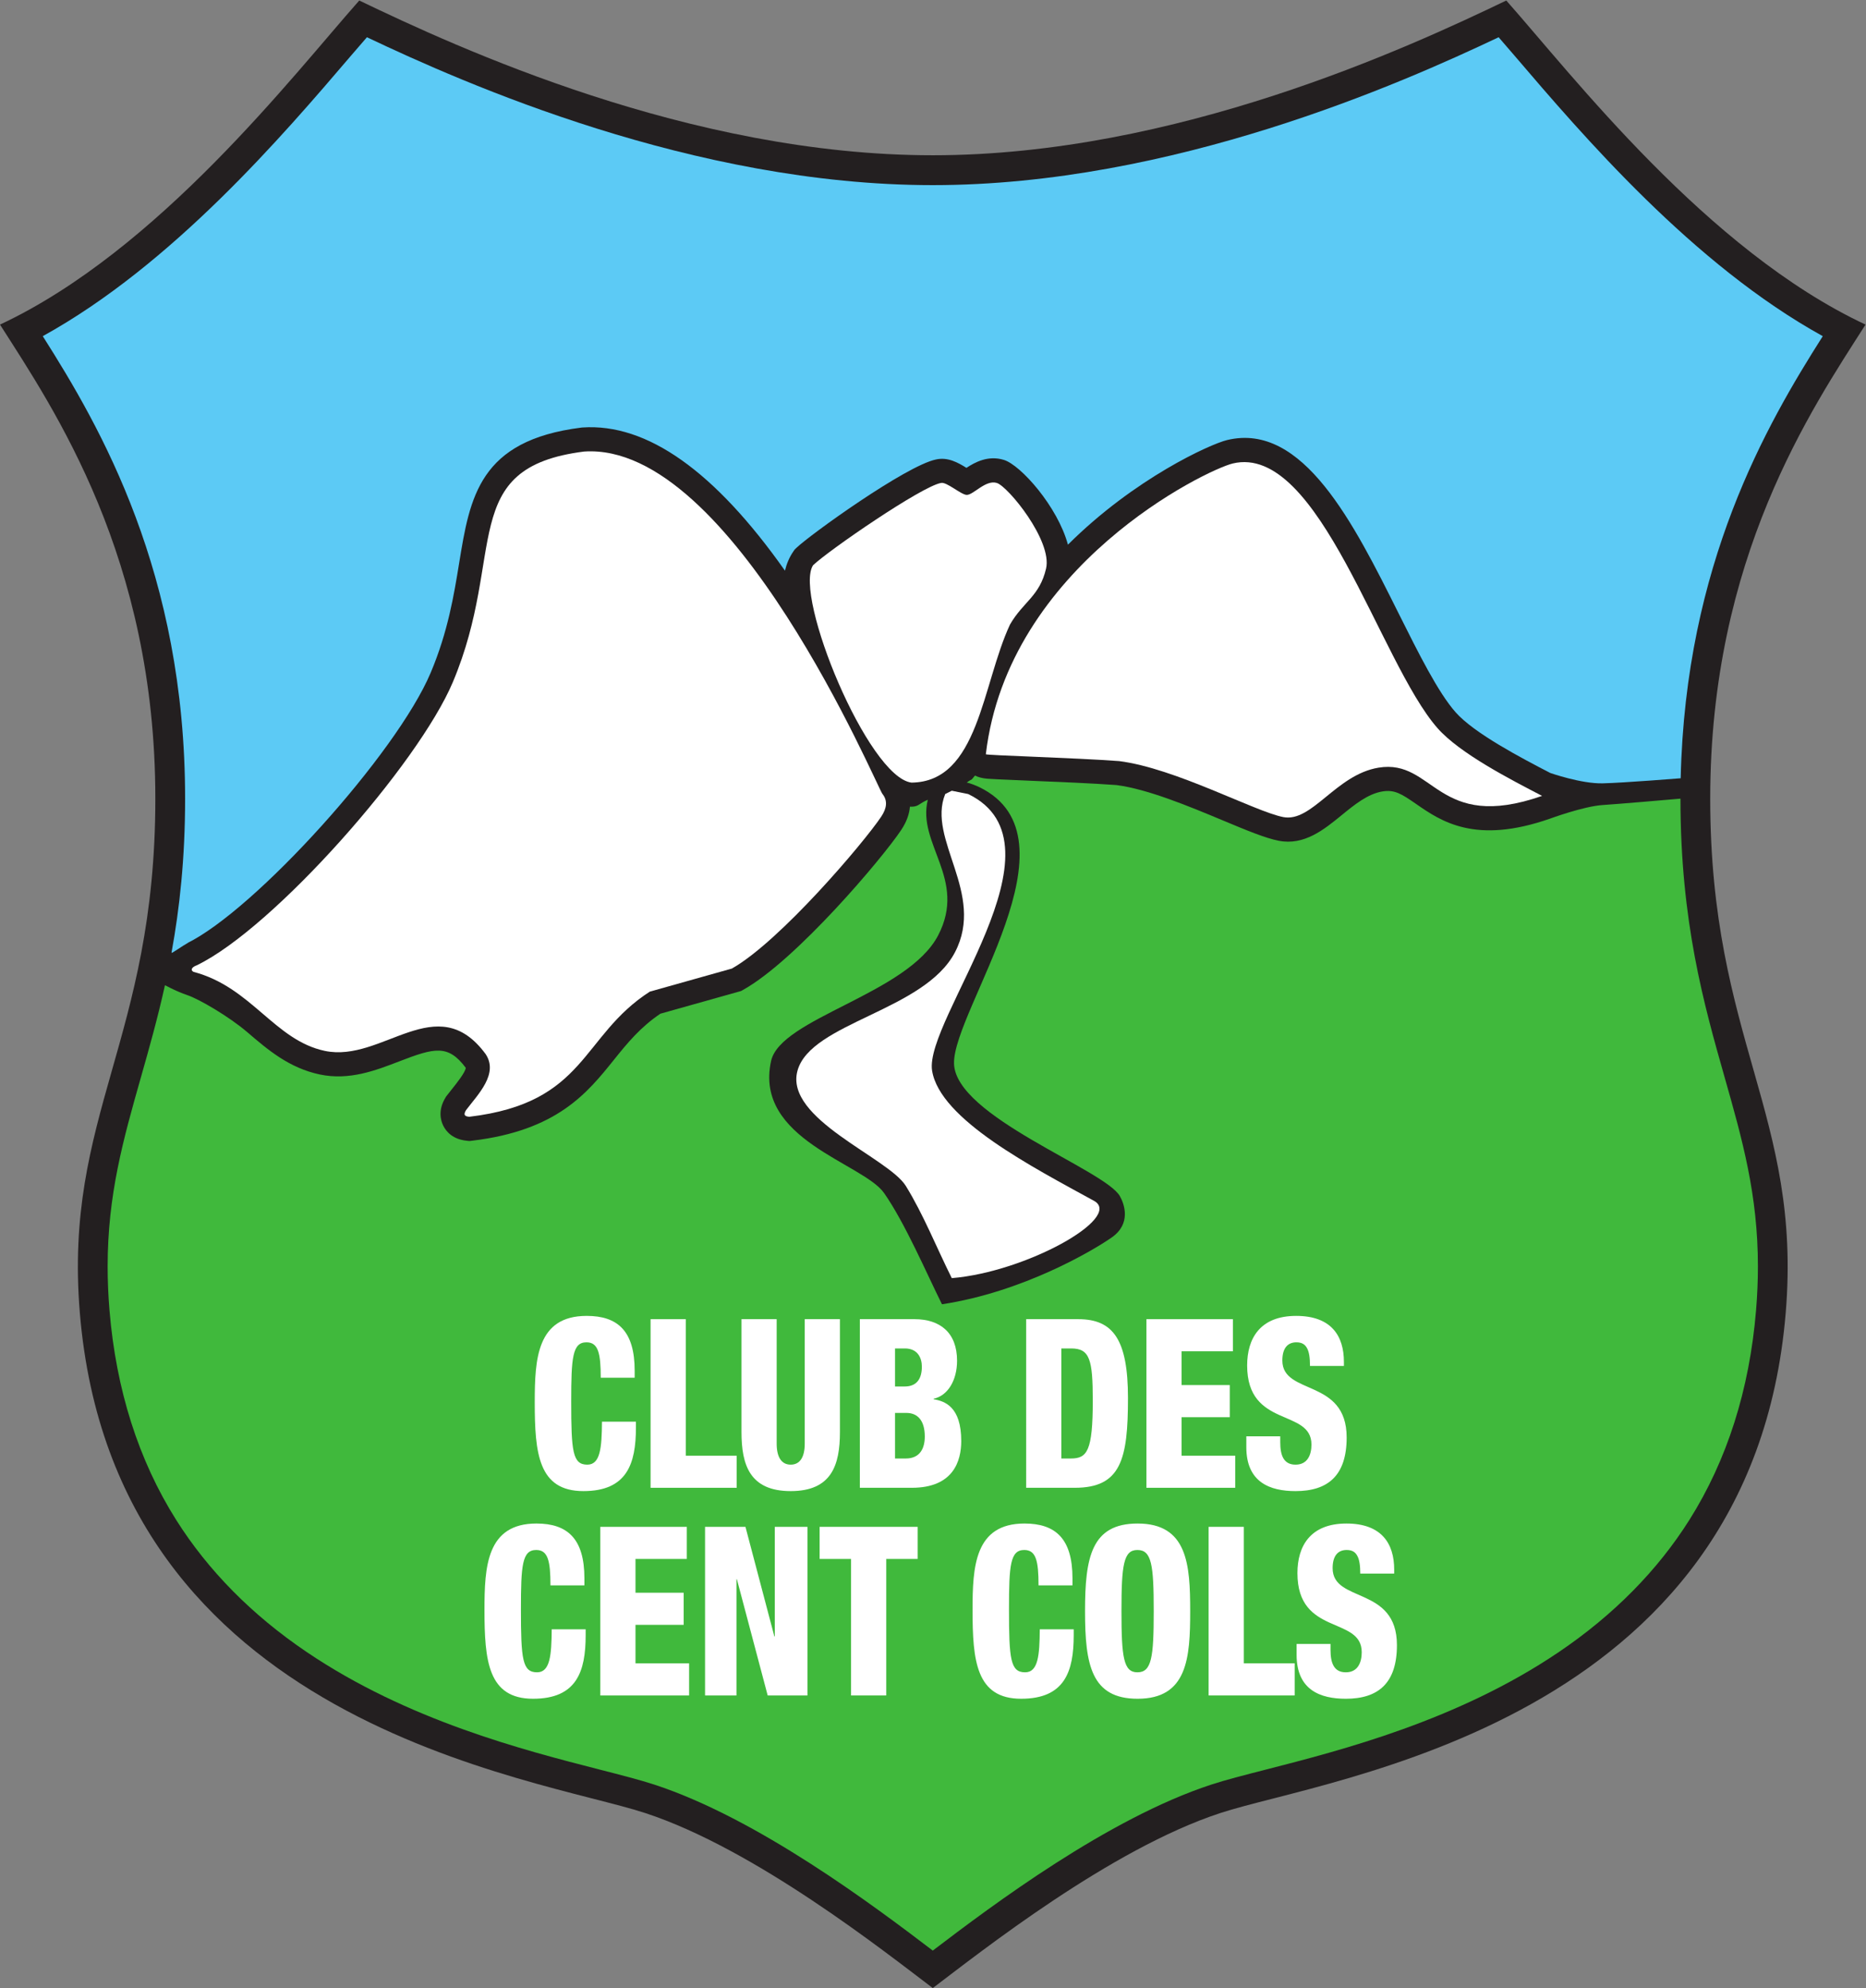 <?xml version="1.0" encoding="UTF-8" standalone="no"?>
<svg
   xmlns:dc="http://purl.org/dc/elements/1.1/"
   xmlns:cc="http://creativecommons.org/ns#"
   xmlns:rdf="http://www.w3.org/1999/02/22-rdf-syntax-ns#"
   xmlns:svg="http://www.w3.org/2000/svg"
   xmlns="http://www.w3.org/2000/svg"
   viewBox="0 0 359.92 383.4"
   height="383.4"
   width="359.92"
   xml:space="preserve"
   id="svg2"
   version="1.1"><rect x="0" y="0" width="359.92" height="383.4" fill="#808080" stroke="none"/><defs
     id="defs6" /><g
     transform="matrix(1.333,0,0,-1.333,0,383.4)"
     id="g10"><g
       transform="scale(0.1)"
       id="g12"><path
         id="path14"
         style="fill:#231f20;fill-opacity:1;fill-rule:nonzero;stroke:none"
         d="m 1349.72,2651.59 c -351.536,0 -688.458,155.95 -829.876,223.89 C 423.535,2766.77 229.219,2513.92 0,2406.61 78.262,2284.03 224.773,2069.64 224.773,1720.8 224.773,1371.92 91.816,1262.58 115.527,976.82 165.02,380.672 775.625,304.98 933.477,253.27 1092.84,201.051 1279.86,52.809 1349.72,0 c 69.85,52.809 256.86,201.051 416.23,253.27 157.86,51.71 768.45,127.402 817.94,723.55 23.73,285.76 -109.23,395.1 -109.23,743.98 0,348.84 146.51,563.23 224.74,685.81 -229.18,107.31 -423.5,360.16 -519.83,468.87 -141.39,-67.94 -478.33,-223.89 -829.85,-223.89" /><path
         id="path16"
         style="fill:#40b93c;fill-opacity:1;fill-rule:nonzero;stroke:none"
         d="m 2431.6,1720.8 c 0,-177.98 33.91,-297.49 63.84,-402.92 25.6,-90.06 48.23,-169.85 48.23,-273.93 0,-20.18 -0.85,-41.28 -2.69,-63.54 -9.53,-114.769 -42,-216.75 -96.49,-303.148 C 2398.3,604.031 2334.81,539.781 2255.88,486.32 2109.8,387.391 1942.17,344.398 1831.27,315.969 c -31.2,-8 -58.14,-14.91 -78.69,-21.637 -149.45,-48.941 -316.75,-174.5 -402.86,-240.113 -86.15,65.613 -253.41,191.172 -402.857,240.113 -20.574,6.727 -47.488,13.637 -78.699,21.637 C 757.266,344.398 589.648,387.391 443.555,486.32 364.59,539.781 301.133,604.031 254.941,677.262 200.43,763.66 167.988,865.641 158.445,980.41 c -1.843,22.26 -2.683,43.36 -2.683,63.54 0,104.08 22.636,183.87 48.215,273.93 11.714,41.29 24.058,84.73 34.714,133.02 l -2.336,1.25 c 0,0 18.5,-10.25 34.883,-15.7 16.399,-5.45 59.934,-30.7 86.575,-53.51 29.746,-25.49 60.527,-51.87 105.046,-61.24 42.512,-8.95 80.84,5.85 114.668,18.91 51.391,19.82 70.852,24.9 96.426,-9.24 -0.437,-6.34 -13.25,-22.37 -19.48,-30.19 l -9.075,-11.53 -0.691,-1.24 c -5.469,-8.84 -7.273,-16.96 -7.273,-23.79 0,-7.26 2.039,-13.09 3.894,-16.87 4.356,-8.85 13.828,-19.84 34.199,-21.91 l 3.797,-0.39 3.828,0.46 c 122.953,14.64 166.614,68.99 205.129,116.95 19.492,24.29 38.25,47.2 67.293,66.79 10.676,3.01 116.786,32.83 116.786,32.83 l 3.68,2.08 c 76.52,43.13 200.72,189.97 227.95,230.8 8.28,12.42 11.87,23.8 12.66,33.82 l 1.16,-0.08 h 1.53 c 10.24,0.32 10.01,4.43 23.22,10.06 -16.03,-63.84 57.14,-114.77 15.04,-195.98 -44.17,-85.14 -228.2,-119.81 -241.86,-182 -25.04,-113.74 133.22,-147.53 163.66,-191.17 30.4,-43.63 61.46,-116.26 83.63,-160.748 116.04,17.558 217.07,76.708 245.66,96.678 28.6,20 18.11,48.5 11.79,59.7 -21.62,38.4 -238.62,115.24 -240.03,192.12 -1.41,76.88 187.08,326.57 36.66,399.62 -4.47,2.19 -13.32,5.74 -18.25,6.71 9.18,6.72 4.66,1.03 11.9,10.07 4.75,-2.32 10.63,-4.01 18.06,-4.56 l 14.36,-0.82 45.84,-2.02 c 41.57,-1.71 93.13,-3.85 126.59,-6.35 45.45,-5.9 105.47,-30.95 153.78,-51.11 34.31,-14.34 61.46,-25.65 80.84,-29.43 36.98,-7.23 65.53,16.13 90.77,36.72 18.7,15.28 38.02,31.07 59.27,34.58 17.6,2.91 27.65,-3.41 48.68,-17.99 36.08,-25.01 85.52,-59.26 193.87,-21.34 0,0 48.72,17.92 76.16,19.68 24.5,1.61 95.07,7.72 109.89,9.02 l 2.73,0.26" /><path
         id="path18"
         style="fill:#5ccaf5;fill-opacity:1;fill-rule:nonzero;stroke:none"
         d="m 2431.93,1750.27 c 6.98,309.76 124.38,511.69 205.62,639.61 -187.61,103.51 -347.55,290.53 -445.93,405.66 0,0 -11.58,13.42 -23.13,26.8 -140.23,-66.53 -472.3,-213.96 -818.77,-213.96 -346.49,0 -678.568,147.43 -818.775,213.96 -11.57,-13.38 -23.152,-26.8 -23.152,-26.8 C 409.434,2680.41 249.473,2493.39 61.875,2389.88 145.613,2258 267.852,2046.99 267.852,1720.8 c 0,-86.49 -7.989,-158.88 -19.661,-222.85 -0.398,-2.14 15.442,10.03 24.836,14.59 l -3.359,-1.43 c 99.641,48.28 304.512,275.38 353.555,391.91 24.992,59.34 33.593,112.11 41.179,158.69 15.539,95.15 28.918,177.33 176.567,195.86 l 0.984,0.1 0.996,0.09 c 93.34,6.28 191.351,-63.24 292.881,-207.16 2.43,10.09 6.34,19.41 12.06,27.68 l 1.95,2.86 2.51,2.41 c 19.88,19.15 158.63,118.93 201.97,127.91 17.2,3.83 31.97,-4.55 44.1,-12.12 12.15,7.98 31.38,18.59 54.26,11.49 24.47,-7.57 77.77,-67.69 92.6,-122.62 96.44,96.06 206.18,145.56 230.31,151.36 109.79,26.46 183.27,-120.69 248.07,-250.55 29.38,-58.76 57.1,-114.33 82.51,-143.19 27.01,-30.68 95.8,-66.48 136.9,-87.85 0,0 44.92,-15.8 75.91,-15.06 30.98,0.74 112.95,7.35 112.95,7.35" /><path
         id="path20"
         style="fill:#ffffff;fill-opacity:1;fill-rule:nonzero;stroke:none"
         d="m 869.258,882.98 c 0,35.52 -3.633,51.25 -20.625,51.25 -20.293,0 -22.11,-21.859 -22.11,-85.761 0,-72.43 2.11,-91.219 23.321,-91.219 18.789,0 20.918,24.238 21.23,62.18 h 49.102 v -8.532 c 0,-52.636 -13.059,-91.918 -76.074,-91.918 -65.176,0 -70.332,55.008 -70.332,128.461 0,62.52 3.015,125.02 75.175,125.02 44.832,0 69.414,-21.852 69.414,-79.231 v -10.25 h -49.101" /><path
         id="path22"
         style="fill:#ffffff;fill-opacity:1;fill-rule:nonzero;stroke:none"
         d="m 941.367,967.711 h 50.938 V 770.23 h 73.675 V 723.77 H 941.367 v 243.941" /><path
         id="path24"
         style="fill:#ffffff;fill-opacity:1;fill-rule:nonzero;stroke:none"
         d="m 1215.37,804.398 c 0,-47.816 -12.11,-85.418 -71.23,-85.418 -59.08,0 -71.21,37.602 -71.21,85.418 v 163.313 h 50.9 v -180.07 c 0,-19.11 6.7,-30.391 20.31,-30.391 13.65,0 20.31,11.281 20.31,30.391 v 180.07 h 50.92 V 804.398" /><path
         id="path26"
         style="fill:#ffffff;fill-opacity:1;fill-rule:nonzero;stroke:none"
         d="m 1295.11,832.09 h 16.37 c 15.77,0 26.67,-10.27 26.67,-34.192 0,-17.066 -6.96,-31.757 -27.58,-31.757 h -15.46 z m -50.93,-108.32 h 75.19 c 60.32,0 71.53,38.929 71.53,67.652 0,49.898 -23.96,57.75 -40,60.449 v 0.699 c 20.59,4.461 33.94,26.649 33.94,55 0,40.66 -24.57,60.141 -61.56,60.141 h -79.1 z m 50.93,201.589 h 14.25 c 18.47,0 24.55,-13.679 24.55,-26.32 0,-17.418 -7.29,-28.711 -24.85,-28.711 h -13.95 v 55.031" /><path
         id="path28"
         style="fill:#ffffff;fill-opacity:1;fill-rule:nonzero;stroke:none"
         d="m 1484.84,723.77 h 70.33 c 66.98,0 76.99,41.32 76.99,129.82 0,84.742 -21.53,114.121 -71.85,114.121 h -75.47 z m 50.92,201.589 H 1550 c 26.98,0 31.23,-16.089 31.23,-75.507 0,-73.141 -8.19,-83.711 -31.82,-83.711 h -13.65 v 159.218" /><path
         id="path30"
         style="fill:#ffffff;fill-opacity:1;fill-rule:nonzero;stroke:none"
         d="m 1658.85,967.711 h 125.14 V 921.25 h -74.25 v -48.871 h 69.72 v -46.481 h -69.72 V 770.23 h 77.6 v -46.46 h -128.49 v 243.941" /><path
         id="path32"
         style="fill:#ffffff;fill-opacity:1;fill-rule:nonzero;stroke:none"
         d="m 1852.5,798.262 v -8.543 c 0,-18.469 4.55,-32.469 22.12,-32.469 17.88,0 23.04,15.012 23.04,29.059 0,52.589 -93.05,23.191 -93.05,114.441 0,38.941 18.5,71.711 70.94,71.711 50.92,0 69.07,-29.012 69.07,-66.582 v -5.82 h -49.09 c 0,11.621 -1.19,20.152 -4.22,25.613 -3.03,5.808 -7.88,8.558 -15.45,8.558 -12.75,0 -20.32,-8.558 -20.32,-26.3 0,-50.899 93.05,-25.301 93.05,-111.391 0,-55.34 -27.28,-77.559 -73.97,-77.559 -36.96,0 -71.21,12.649 -71.21,63.551 v 15.731 h 49.09" /><path
         id="path34"
         style="fill:#ffffff;fill-opacity:1;fill-rule:nonzero;stroke:none"
         d="m 796.504,582.559 c 0,35.519 -3.645,51.242 -20.598,51.242 -20.32,0 -22.136,-21.852 -22.136,-85.742 0,-72.45 2.128,-91.239 23.339,-91.239 18.797,0 20.918,24.25 21.211,62.18 h 49.121 v -8.531 c 0,-52.61 -13.039,-91.91 -76.113,-91.91 -65.129,0 -70.293,55.023 -70.293,128.472 0,62.52 3.028,125.039 75.176,125.039 44.836,0 69.414,-21.871 69.414,-79.269 v -10.242 h -49.121" /><path
         id="path36"
         style="fill:#ffffff;fill-opacity:1;fill-rule:nonzero;stroke:none"
         d="M 868.633,667.281 H 993.809 V 620.82 h -74.258 v -48.859 h 69.707 V 525.48 h -69.707 v -55.679 h 77.597 V 423.352 H 868.633 v 243.929" /><path
         id="path38"
         style="fill:#ffffff;fill-opacity:1;fill-rule:nonzero;stroke:none"
         d="m 1020.2,667.281 h 58.47 l 41.84,-158.531 h 0.62 v 158.531 h 47.25 V 423.352 h -57.56 l -44.55,168.078 h -0.61 V 423.352 h -45.46 v 243.929" /><path
         id="path40"
         style="fill:#ffffff;fill-opacity:1;fill-rule:nonzero;stroke:none"
         d="m 1231.45,620.82 h -45.46 v 46.461 h 141.84 V 620.82 h -45.45 V 423.352 h -50.93 V 620.82" /><path
         id="path42"
         style="fill:#ffffff;fill-opacity:1;fill-rule:nonzero;stroke:none"
         d="m 1502.74,582.559 c 0,35.519 -3.66,51.242 -20.62,51.242 -20.3,0 -22.13,-21.852 -22.13,-85.742 0,-72.45 2.13,-91.239 23.34,-91.239 18.8,0 20.93,24.25 21.22,62.18 h 49.1 v -8.531 c 0,-52.61 -13.04,-91.91 -76.05,-91.91 -65.2,0 -70.33,55.023 -70.33,128.472 0,62.52 3.01,125.039 75.15,125.039 44.87,0 69.44,-21.871 69.44,-79.269 v -10.242 h -49.12" /><path
         id="path44"
         style="fill:#ffffff;fill-opacity:1;fill-rule:nonzero;stroke:none"
         d="m 1722.19,545.32 c 0,67.641 -3.97,126.75 -76.1,126.75 -66.99,0 -76.06,-49.199 -76.06,-126.75 0,-77.57 9.07,-126.761 76.06,-126.761 72.13,0 76.1,59.101 76.1,126.761 z m -99.45,0 c 0,66.981 3.06,88.481 23.06,88.481 20.61,0 23.63,-21.5 23.63,-88.481 0,-66.961 -3.02,-88.5 -23.63,-88.5 -20,0 -23.06,21.539 -23.06,88.5" /><path
         id="path46"
         style="fill:#ffffff;fill-opacity:1;fill-rule:nonzero;stroke:none"
         d="m 1748.85,667.281 h 50.92 v -197.48 h 73.63 v -46.449 h -124.55 v 243.929" /><path
         id="path48"
         style="fill:#ffffff;fill-opacity:1;fill-rule:nonzero;stroke:none"
         d="m 1925.24,497.82 v -8.539 c 0,-18.429 4.55,-32.461 22.14,-32.461 17.87,0 23.02,15.039 23.02,29.059 0,52.621 -93.04,23.223 -93.04,114.43 0,38.961 18.49,71.761 70.91,71.761 50.93,0 69.1,-29.039 69.1,-66.621 v -5.801 h -49.09 c 0,11.614 -1.22,20.153 -4.26,25.602 -3.02,5.832 -7.86,8.551 -15.43,8.551 -12.73,0 -20.31,-8.551 -20.31,-26.301 0,-50.898 93.05,-25.281 93.05,-111.379 0,-55.34 -27.29,-77.562 -73.95,-77.562 -36.97,0 -71.22,12.652 -71.22,63.55 v 15.711 h 49.08" /><path
         id="path50"
         style="fill:#ffffff;fill-opacity:1;fill-rule:nonzero;stroke:none"
         d="m 845.293,2222.96 c 214.357,14.38 423.557,-485.36 431.597,-495.37 8.01,-9.98 6.1,-21 -1.77,-32.84 -25.3,-37.87 -146.72,-180.66 -216.13,-219.79 -39.56,-11.11 -79.166,-22.25 -118.717,-33.37 -100.136,-64.5 -91.281,-160.8 -261.25,-181.05 -4.699,0.49 -9.699,1.49 -4.738,9.52 17.578,23.12 47.285,52.56 28.528,81.02 -70.45,95.9 -149.336,-12.83 -232.793,4.77 -72.735,15.29 -106.192,92.31 -189.993,114.33 -4.558,2.23 -3.211,6.65 4.758,9.51 111.934,54.25 320.457,291.01 370.508,409.77 78.203,185.83 5.391,310.34 190,333.5" /><path
         id="path52"
         style="fill:#ffffff;fill-opacity:1;fill-rule:nonzero;stroke:none"
         d="m 1783.7,2205.67 c 125.23,30.13 212.32,-287.36 296.38,-382.91 32.32,-36.73 105.93,-74.36 151.29,-97.99 -152.29,-53.29 -155.84,54.21 -236.76,40.82 -61.46,-10.19 -96.23,-79.57 -137.73,-71.47 -41.52,8.1 -155.98,70.66 -237.47,80.99 -63.32,4.76 -192.93,8.32 -192.93,9.92 32.18,272.97 318.89,411.4 357.22,420.64" /><path
         id="path54"
         style="fill:#ffffff;fill-opacity:1;fill-rule:nonzero;stroke:none"
         d="m 1361.69,2177.51 c 7.88,2.01 29.01,-17.13 37.14,-17.27 9.71,-0.15 27.38,22.3 43.57,17.27 16.23,-5.02 80.61,-83.67 71.25,-123.88 -9.35,-40.18 -33.12,-47.87 -52.21,-80.97 -40.57,-87.02 -45.27,-227.57 -142.49,-228.68 -62.8,7.76 -170.92,270.36 -142.49,314.43 22,21.18 157.64,114.61 185.23,119.1" /><path
         id="path56"
         style="fill:#ffffff;fill-opacity:1;fill-rule:nonzero;stroke:none"
         d="m 1377.21,1732.23 c 7.9,-1.62 15.82,-3.17 23.73,-4.78 150.41,-73.01 -64.1,-326.29 -52.22,-400.22 11.38,-70.77 145.75,-139.65 235.36,-188.91 39.38,-24.66 -99.34,-102.35 -206.87,-111.24 -22.18,44.47 -41.17,92.39 -66.52,133.41 -25.32,41.02 -176.03,96.79 -156.73,166.74 19.27,69.79 183.81,86.39 227.98,171.53 44.19,85.18 -40.92,162.84 -14.24,228.69 3.16,1.61 6.34,3.16 9.51,4.78" /></g></g></svg>